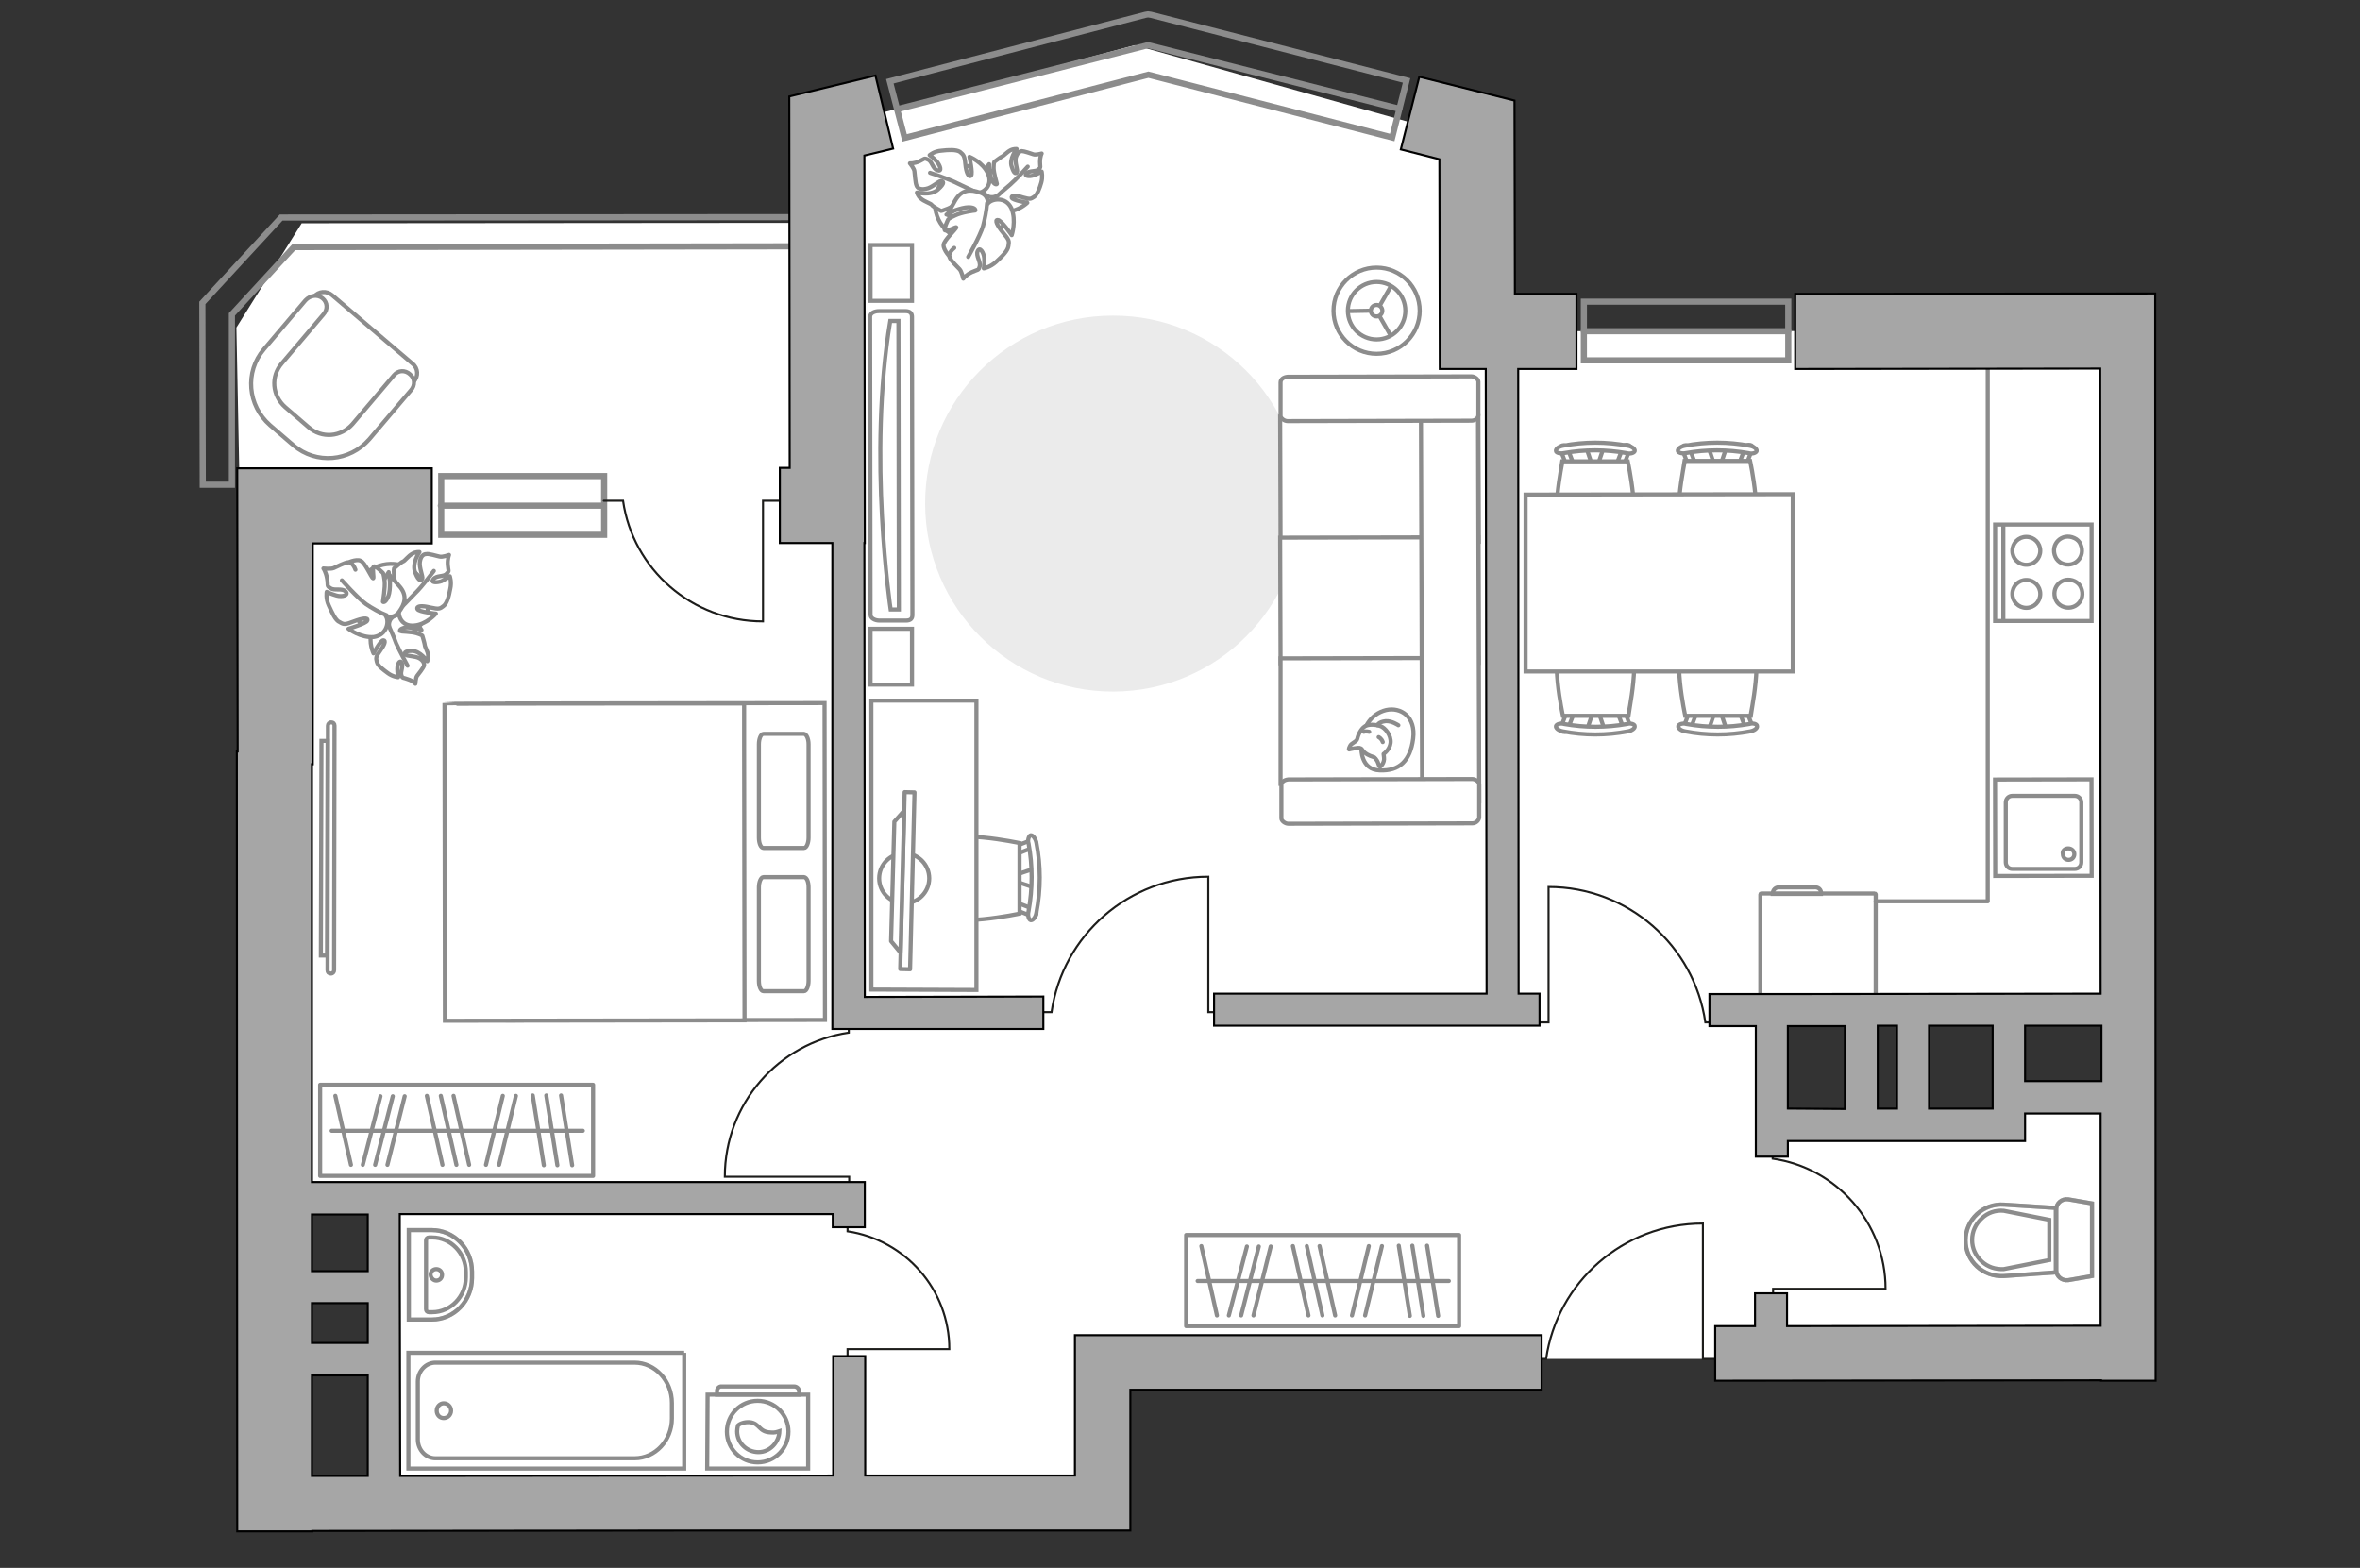 <?xml version="1.0" encoding="utf-8"?>
<!-- Generator: Adobe Illustrator 25.1.0, SVG Export Plug-In . SVG Version: 6.00 Build 0)  -->
<svg version="1.1" id="Слой_1" xmlns="http://www.w3.org/2000/svg" xmlns:xlink="http://www.w3.org/1999/xlink" x="0px" y="0px"
	 viewBox="0 0 575 382" style="enable-background:new 0 0 575 382;" xml:space="preserve">
<rect x="0" y="0" width="575" height="382" fill="#333333" stroke="none"/>
<style type="text/css">
	.st0{fill:#FFFFFF;}
	.st1{fill:none;stroke:#8C8C8C;stroke-width:1.5;stroke-linecap:round;stroke-miterlimit:10;}
	.st2{fill:#EBEBEB;}
	.st3{fill:#FFFFFF;stroke:#8C8C8C;stroke-miterlimit:10;}
	.st4{fill:#FFFFFF;stroke:#8C8C8C;stroke-linecap:round;stroke-linejoin:round;stroke-miterlimit:10;}
	.st5{fill:none;stroke:#8C8C8C;stroke-linecap:round;stroke-linejoin:round;stroke-miterlimit:10;}
	.st6{fill:none;stroke:#8C8C8C;stroke-miterlimit:10;}
	.st7{fill-rule:evenodd;clip-rule:evenodd;fill:#FFFFFF;fill-opacity:0.1;stroke:#8C8C8C;stroke-miterlimit:10;}
	.st8{fill:none;stroke:#1D1D1B;stroke-width:0.5;stroke-linecap:round;stroke-miterlimit:22.926;}
	.st9{fill:#FFFFFF;stroke:#8C8C8C;stroke-width:1;stroke-linecap:round;stroke-linejoin:round;stroke-miterlimit:10;}
	.st10{fill:#FFFFFF;stroke:#8C8C8C;stroke-width:1;stroke-miterlimit:10;}
	.st11{opacity:0.5;fill:none;stroke:#8C8C8C;stroke-miterlimit:10;enable-background:new    ;}
	.st12{opacity:0.5;}
	.st13{fill:none;stroke:#8C8C8C;stroke-width:1;stroke-miterlimit:10;}
	.st14{fill:#A6A6A6;stroke:#000000;stroke-width:0.5;stroke-miterlimit:10;}
</style>
<polygon class="st0" points="488.6,275.5 433.2,275.2 433.2,249.1 517.3,249.1 520.6,80.6 366.5,80.7 361.4,75.1 356.4,33.4 
	276.5,11 215.5,27.3 201.4,30.7 198.4,54.3 73.5,54.4 57.6,79.8 61.8,291.9 90.6,292.2 91.4,315 91.4,364 65.3,360.9 66.8,367.5 
	207.8,372.3 232.9,371.9 268.6,367.5 269.9,333.1 364.7,331.1 513,331.1 520.6,269.4 488.1,267.1 "/>
<g id="windows">
	<g>
		<polygon class="st1" points="202,60 71.6,60.2 56.5,76.6 56.5,118.1 49.4,118.1 49.3,73.8 49.3,73.8 49.3,73.8 49.3,73.8 
			49.3,73.8 68.5,53 68.6,53 202,52.9 		"/>
		<g>
			<rect x="107.5" y="116" class="st1" width="39.7" height="14.3"/>
			<line class="st1" x1="147.1" y1="123.2" x2="107.4" y2="123.2"/>
		</g>
		<g>
			<rect x="385.9" y="73.5" class="st1" width="49.8" height="14.3"/>
			<line class="st1" x1="435.7" y1="80.7" x2="385.9" y2="80.7"/>
		</g>
		<g>
			<polygon class="st1" points="342.7,19.6 339.2,33.5 279.8,18.2 220.4,33.6 216.8,19.8 279.1,3.6 279.7,3.5 280.4,3.6 			"/>
			<polyline class="st1" points="218.6,26.6 279.7,11 340.9,26.5 			"/>
		</g>
	</g>
</g>
<g id="furniture_3_">
	<g>
		<g id="furniture_2_">
			<g id="furniture">
				<g id="furniture_1_">
					<path id="Vector_51_3_" class="st2" d="M317,122.6c0-25.3-20.6-45.8-45.9-45.7c-25.3,0-45.8,20.6-45.7,45.9
						s20.6,45.8,45.9,45.7S317,148,317,122.6z"/>
					<g>
						<path id="Vector_37_1_" class="st3" d="M76.5,72.3L65,85.8c-4.2,5-3.6,12.4,1.3,16.6l6.5,5.5c5,4.2,12.4,3.6,16.6-1.3
							L100.8,93c1.2-1.3,1.1-3.3-0.3-4.4L80.9,71.9C79.6,70.8,77.6,70.9,76.5,72.3z"/>
						<path id="Vector_38_1_" class="st3" d="M74.4,73.2L64.3,85.1c-4.7,5.5-4,13.7,1.5,18.5l5.7,4.9c5.5,4.7,13.7,4,18.5-1.5
							l10.1-11.9c1.1-1.2,1-2.9-0.2-3.9c-1.2-1.1-2.9-1-3.9,0.2l-10.1,11.9c-2.8,3.2-7.5,3.6-10.7,0.8l-5.7-4.9
							c-3.2-2.8-3.6-7.5-0.8-10.7l10.1-11.9c1.1-1.2,1-2.9-0.2-3.9S75.6,71.9,74.4,73.2z"/>
					</g>
					<g>
						<path id="Vector_60_4_" class="st3" d="M86.3,148.5c-1.1-5,2-9.8,7-10.9c5-1.1,9.8,2,10.9,7s-2,9.8-7,10.9
							C92.2,156.6,87.4,153.5,86.3,148.5z"/>
						<path class="st4" d="M90.6,154c-0.9,2.5,0.4,5.2,0.4,5.2s1.7-3.2,2.4-3.2s0.3,1.1-0.8,2.6c-1.1,1.5-1,1.7-0.8,2.6
							c0.2,1,1.5,1.9,2.7,2.8c1.2,0.9,2.5,1,2.5,1s-0.2-1-0.2-2c0-1.2,0.6-2.4,1.1-1.5c0.4,1-0.4,2.2-0.1,3c0.3,0.9,0.4,0.5,1.6,1
							c1.3,0.4,1.8,1.1,1.8,1.1s0.1-1.5,0.4-1.9c0.4-0.5,1.5-1.9,1.7-2.5c0.1-0.5-0.1-1.2-1.1-1.8s-3.1-0.5-3.4-0.9
							c-0.3-0.3-0.4-0.9,1.6-0.9s3.7,2.5,3.7,2.5s0.3-0.6,0.2-1.5c-0.1-0.9-0.8-2-0.8-2.4c0-0.3-0.6-2.3-0.6-2.3s-0.1-0.2-1.4-0.6
							s-3.9-0.4-4-0.5s-0.2-0.6,1.2-0.9c1.4-0.2,4,0.6,4,0.6s-0.1-0.2-1.6-2.3c-1.5-2-3.3-1.8-5-1.1c-1.6,0.8-1.3,2.4-1.3,2.4
							C94,151.5,91.3,151.3,90.6,154z"/>
						<path class="st5" d="M94.3,148.2c-0.2,1.4-0.1,2.9,0.4,4.2c0.4,0.9,1.4,3.1,1.8,4.3c0.8,1.8,2.8,5.5,2.8,5.5"/>
						<path class="st4" d="M100.9,152.4c3-0.2,5.3-2.9,5.3-2.9s-4.2-0.4-4.5-1.1c-0.3-0.8,1.1-0.9,3.1-0.4c2.2,0.5,2.4,0.3,3.2-0.3
							c0.9-0.6,1.4-2.5,1.7-4.2c0.4-1.7-0.1-3.1-0.1-3.1s-0.9,0.6-2,1.2c-1.2,0.4-2.8,0.4-2-0.5c0.8-1,2.5-0.5,3.2-1.3
							c0.8-0.8,0.4-0.6,0.3-2.2c-0.1-1.4,0.3-2.4,0.3-2.4s-1.6,0.6-2.3,0.4c-0.6-0.1-2.7-0.8-3.3-0.6c-0.6,0-1.3,0.5-1.5,1.9
							s0.8,3.6,0.6,4.1c-0.2,0.4-0.8,0.9-1.7-1.4c-1-2.3,1-5.1,1-5.1s-0.9-0.1-1.7,0.4c-1,0.5-1.9,1.8-2.3,1.9
							c-0.4,0.1-2.2,1.7-2.2,1.7s-0.1,0.2,0,1.8s1.3,4.4,1.3,4.5c0,0.2-0.5,0.5-1.4-0.9s-1.2-4.5-1.2-4.5s-0.1,0.1-1.6,2.7
							c-1.5,2.6-0.4,4.4,1.1,5.8c1.5,1.4,3.1,0.3,3.1,0.3C96.8,149.8,97.7,152.7,100.9,152.4z"/>
						<path class="st5" d="M93,150.9c1.6-0.3,3.1-1.2,4.3-2.4c0.8-0.8,2.7-2.8,3.8-3.9c1.7-1.6,4.6-5.5,4.6-5.5"/>
						<g>
							<path class="st4" d="M84.4,137.2c0,0,2.4-1.1,3.4-0.6c1.1,0.3,2.7,4.2,3.1,4.3c0.3,0.1-0.3-2.5,0.2-2.9
								c0.4-0.2,2.2,1.6,2.2,1.6s0.2,0.2,0.4,1.9c0.2,1.7-0.4,4.8-0.4,5.1c0,0.1,0.6,0.4,1.3-1.3s0.3-5.2,0.3-5.2s0.1,0.1,2.3,2.6
								c2.2,2.4,1.4,4.5,0,6.4c-1.3,1.8-3.2,1-3.2,1c0.9,1.3,0.3,4.6-2.9,5.1c-3.2,0.3-6.2-2-6.2-2s4.4-1.3,4.6-2
								c0.3-0.8-1.2-0.6-3.3,0.2s-2.4,0.8-3.4,0.2c-1.1-0.4-1.9-2.4-2.7-4.1s-0.5-3.3-0.5-3.3s1,0.5,2.4,0.9s3.1-0.1,2.2-1
								s-2.7-0.1-3.7-0.8c-1-0.6-0.5-0.6-0.8-2.3s-0.9-2.5-0.9-2.5s1.8,0.2,2.5-0.1c0.6-0.3,2.7-1.3,3.4-1.4
								c0.6-0.1,1.4,0.4,1.9,1.8"/>
							<path class="st5" d="M94.2,149.9c-1.6-0.6-3.7-1.8-5-2.7c-2-1.4-5.9-5.8-5.9-5.8"/>
						</g>
					</g>
					<g>
						<path id="Vector_60_2_" class="st3" d="M241.7,57.4c-4.3,2.6-9.9,1.2-12.6-3.1c-2.6-4.3-1.2-9.9,3.1-12.6
							c4.3-2.6,9.9-1.2,12.6,3.1C247.5,49.2,246.1,54.7,241.7,57.4z"/>
						<path class="st4" d="M245.5,51.5c2.6,0,4.8-2.1,4.8-2.1s-3.6-0.6-3.8-1.2c-0.2-0.6,0.9-0.7,2.7-0.1c1.8,0.5,1.9,0.4,2.7-0.1
							s1.4-2.1,1.8-3.5c0.4-1.4,0.1-2.7,0.1-2.7s-0.8,0.5-1.9,0.9c-1.1,0.4-2.5,0.2-1.8-0.5c0.8-0.7,2.2-0.3,2.9-0.9
							c0.7-0.6,0.4-0.6,0.4-1.8c0-1.4,0.4-2.1,0.4-2.1s-1.5,0.4-2,0.2c-0.6-0.2-2.3-0.8-2.9-0.8c-0.5,0.1-1.1,0.5-1.4,1.6
							c-0.3,1.1,0.5,3.1,0.3,3.5s-0.7,0.7-1.3-1.3c-0.7-1.9,1.2-4.3,1.2-4.3s-0.7-0.1-1.5,0.3s-1.7,1.4-2,1.5s-1.9,1.3-1.9,1.3
							s-0.2,0.2-0.2,1.5s0.8,3.8,0.8,3.9s-0.5,0.4-1.2-0.8c-0.7-1.3-0.7-4-0.7-4s-0.2,0.2-1.6,2.3c-1.5,2.1-0.7,3.8,0.6,5
							c1.2,1.3,2.7,0.5,2.7,0.5C242.1,49.1,242.8,51.8,245.5,51.5z"/>
						<path class="st5" d="M238.8,49.9c1.4-0.2,2.8-0.8,3.8-1.8c0.7-0.7,2.5-2.3,3.5-3.1c1.5-1.3,4.3-4.4,4.3-4.4"/>
						<path class="st4" d="M240.7,42.3c-1.2-2.8-4.5-4.1-4.5-4.1s0.9,4.1,0.4,4.6c-0.6,0.5-1.2-0.7-1.4-2.8c-0.2-2.2-0.5-2.3-1.3-3
							c-0.9-0.6-2.8-0.5-4.5-0.3c-1.8,0.1-2.9,1.1-2.9,1.1s0.9,0.6,1.8,1.6c0.8,1,1.3,2.5,0.1,2.1s-1.3-2.2-2.3-2.6
							c-1-0.5-0.8-0.2-2.1,0.4c-1.3,0.6-2.3,0.5-2.3,0.5s1.1,1.3,1.1,2c0.1,0.6,0.2,2.8,0.5,3.4c0.2,0.6,0.9,1.1,2.3,0.8
							c1.4-0.2,3.1-1.9,3.7-1.9c0.5,0.1,1.1,0.4-0.8,2.1c-1.8,1.6-5.1,0.7-5.1,0.7s0.2,0.9,1,1.5c0.8,0.7,2.4,1.2,2.6,1.5
							c0.2,0.4,2.3,1.5,2.3,1.5s0.2,0,1.7-0.6s3.8-2.6,3.9-2.7c0.2-0.1,0.7,0.3-0.4,1.6c-1,1.3-3.9,2.6-3.9,2.6s0.1,0.1,3.1,0.7
							c2.9,0.6,4.3-1,5.2-2.9c0.8-1.9-0.7-3.1-0.7-3.1C239.6,47,242,45.2,240.7,42.3z"/>
						<path class="st5" d="M241.8,50.3c-0.8-1.4-2.1-2.6-3.6-3.3c-1-0.5-3.5-1.6-4.9-2.3c-2.1-1.1-6.7-2.6-6.7-2.6"/>
						<g>
							<path class="st4" d="M231.6,62.8c0,0-1.8-1.9-1.7-3.1c0-1.1,3.1-3.9,3.1-4.3c0-0.3-2.2,1.1-2.8,0.7c-0.3-0.3,0.8-2.6,0.8-2.6
								s0.1-0.3,1.7-1c1.6-0.8,4.7-1.2,4.9-1.2c0.1,0,0.2-0.8-1.6-0.8s-5,1.4-5,1.4s0.1-0.1,1.7-3c1.6-2.8,3.8-2.8,6-2
								c2.2,0.6,2,2.7,2,2.7c0.9-1.2,4.3-1.8,5.7,1.1c1.3,3,0.1,6.6,0.1,6.6s-2.6-3.8-3.4-3.7c-0.8-0.1-0.2,1.3,1.3,3.1
								s1.5,2,1.3,3.2c-0.1,1.2-1.6,2.6-3,3.9s-3,1.6-3,1.6s0.2-1.1,0.1-2.5c-0.1-1.4-1.1-2.9-1.6-1.7c-0.5,1.1,0.8,2.6,0.5,3.7
								c-0.3,1.1-0.4,0.7-1.9,1.4c-1.5,0.7-2.1,1.6-2.1,1.6s-0.4-1.8-0.9-2.3s-2.1-2.1-2.4-2.8c-0.3-0.6,0-1.5,1.1-2.4"/>
							<path class="st5" d="M240.5,49.5c-0.1,1.7-0.6,4.1-1,5.6c-0.7,2.4-3.6,7.5-3.6,7.5"/>
						</g>
					</g>
					<g>
						<path id="Vector_8_2_" class="st6" d="M428.9,217.9v26H457v-26c0-0.1-0.1-0.2-0.2-0.2h-27.7
							C429,217.7,428.9,217.8,428.9,217.9z"/>
						<path id="Vector_9_2_" class="st6" d="M442,216.2h-8.6c-0.8,0-1.5,0.6-1.5,1.6h11.8C443.8,216.7,443,216.1,442,216.2z"/>
					</g>
					<g>
						<path id="Vector_54_4_" class="st3" d="M311.9,101.5l0.1,30.6l48.3-0.1l-0.1-30.6L311.9,101.5z"/>
						<path id="Vector_55_4_" class="st3" d="M360.2,130.9l-48.3,0.1l0.1,30.6l48.3-0.1L360.2,130.9L360.2,130.9z"/>
						<path id="Vector_56_5_" class="st3" d="M312,160.4V191l48.3-0.1l-0.1-30.6L312,160.4z"/>
						<path id="Vector_57_4_" class="st3" d="M346.5,195.2h13.9l-0.3-98.3l-13.9,2.9L346.5,195.2z"/>
						<path id="Vector_58_4_" class="st3" d="M360.2,101.1V93c0-0.6-0.9-1.3-1.7-1.3l-44.8,0.1c-1,0.1-1.7,0.6-1.7,1.4v8.1
							c0,0.6,0.9,1.3,1.7,1.3l44.8-0.1C359.3,102.5,360.2,102,360.2,101.1z"/>
						<path id="Vector_59_4_" class="st3" d="M360.4,199.2v-8.1c0-0.6-0.9-1.3-1.7-1.3l-44.8,0.1c-1,0.1-1.7,0.6-1.7,1.4v8.1
							c0,0.6,0.9,1.3,1.7,1.3l44.8-0.1C359.6,200.6,360.3,199.9,360.4,199.2z"/>
						<g>
							<path class="st4" d="M337.7,173c3.6-0.8,7.3,1.6,6.6,7c-0.7,5.4-3.4,7.9-8.1,7.7c-4.7-0.1-4.5-5.3-4.5-5.3
								C331.6,177.4,334,173.9,337.7,173z"/>
							<path class="st4" d="M331.5,182.3c-0.4-0.3-2.8,0.3-2.8,0.3s-0.2,0,0.2-0.8c0.3-0.8,1.6-1,1.8-1.8c0.2-1,0.9-2.4,1.8-3
								s2.6-0.5,3.8-0.1c1.2,0.4,2.7,2.3,2.5,4.1c-0.2,1.7-1.7,2.7-1.7,2.7s0,0,0.1,0.8c0.2,1.4-0.9,2.3-0.9,2.3s-0.2,0.2-0.5-0.8
								s-1-1.5-1-1.5C331.8,183.6,332.1,182.5,331.5,182.3z"/>
							<path class="st4" d="M336.9,180.8c-0.3-0.9-1-1.2-1-1.2"/>
							<path class="st4" d="M332.3,178.3c0.5-0.2,1.3,0,1.3,0"/>
							<path class="st5" d="M340.7,176.7c0,0-1.6-1.1-3.1-1c-1.8,0.2-2,1-2,1"/>
						</g>
					</g>
					<g>
						<circle class="st3" cx="335.4" cy="75.7" r="10.5"/>
						<circle class="st3" cx="335.4" cy="75.7" r="7"/>
						<circle class="st3" cx="335.4" cy="75.7" r="1.4"/>
						<path class="st3" d="M335.4,75.7"/>
						<line class="st6" x1="328.4" y1="75.8" x2="333.9" y2="75.7"/>
						<line class="st6" x1="338.9" y1="81.9" x2="336.1" y2="77"/>
						<line class="st6" x1="338.9" y1="69.7" x2="336.1" y2="74.6"/>
					</g>
					<g>
						<g>
							<g>
								<path id="Vector_98_4_" class="st3" d="M201,248.5l-0.1-77.2l-77.3,0.1l0.1,77.2L201,248.5z"/>
								<path id="Vector_99_4_" class="st3" d="M171.4,171.4h9.9v9.2l0.1,68l-73,0.1l-0.1-77.2C108.4,171.4,171.4,171.4,171.4,171.4
									z"/>
								<path id="Vector_100_4_" class="st5" d="M195.9,213.7H186c-0.6,0-1.1,1.2-1.1,2.5V239c0,1.4,0.5,2.5,1.1,2.5h9.9
									c0.6,0,1.1-1.2,1.1-2.5v-22.8C197,214.9,196.6,213.8,195.9,213.7z"/>
								<path id="Vector_101_4_" class="st5" d="M195.9,178.8H186c-0.6,0-1.1,1.2-1.1,2.5v22.8c0,1.4,0.5,2.5,1.1,2.5h9.9
									c0.6,0,1.1-1.2,1.1-2.5v-22.8C197,180,196.5,178.9,195.9,178.8z"/>
							</g>
						</g>
						<g>
							<rect x="289" y="300.9" class="st5" width="66.5" height="22.2"/>
							<line class="st5" x1="347.7" y1="303.5" x2="350.4" y2="320.6"/>
							<line class="st5" x1="344.1" y1="303.5" x2="346.8" y2="320.6"/>
							<line class="st5" x1="309.6" y1="303.7" x2="305.4" y2="320.5"/>
							<line class="st5" x1="306.7" y1="303.7" x2="302.4" y2="320.5"/>
							<line class="st5" x1="303.8" y1="303.7" x2="299.4" y2="320.5"/>
							<line class="st5" x1="340.8" y1="303.5" x2="343.5" y2="320.6"/>
							<line class="st5" x1="336.7" y1="303.6" x2="332.6" y2="320.5"/>
							<line class="st5" x1="333.5" y1="303.6" x2="329.4" y2="320.5"/>
							<line class="st5" x1="321.5" y1="303.6" x2="325.3" y2="320.5"/>
							<line class="st5" x1="315" y1="303.6" x2="318.8" y2="320.5"/>
							<line class="st5" x1="292.7" y1="303.6" x2="296.5" y2="320.5"/>
							<line class="st5" x1="318.4" y1="303.6" x2="322.2" y2="320.5"/>
							<line class="st5" x1="291.8" y1="312.1" x2="353" y2="312.1"/>
						</g>
						<g>
							<rect x="78" y="264.3" class="st5" width="66.5" height="22.2"/>
							<line class="st5" x1="136.7" y1="266.9" x2="139.4" y2="283.9"/>
							<line class="st5" x1="133.1" y1="266.9" x2="135.8" y2="283.9"/>
							<line class="st5" x1="98.6" y1="267.1" x2="94.4" y2="283.8"/>
							<line class="st5" x1="95.7" y1="267.1" x2="91.4" y2="283.8"/>
							<line class="st5" x1="92.7" y1="267.1" x2="88.4" y2="283.8"/>
							<line class="st5" x1="129.8" y1="266.9" x2="132.5" y2="283.9"/>
							<line class="st5" x1="125.7" y1="267" x2="121.6" y2="283.8"/>
							<line class="st5" x1="122.5" y1="267" x2="118.4" y2="283.8"/>
							<line class="st5" x1="110.5" y1="267" x2="114.3" y2="283.8"/>
							<line class="st5" x1="104" y1="267" x2="107.8" y2="283.8"/>
							<line class="st5" x1="81.7" y1="267" x2="85.5" y2="283.8"/>
							<line class="st5" x1="107.4" y1="267" x2="111.2" y2="283.8"/>
							<line class="st5" x1="80.8" y1="275.5" x2="142" y2="275.5"/>
						</g>
					</g>
					<polyline class="st5" points="457,219.6 484.3,219.6 484.3,87.4 516.5,87.4 					"/>
					<g>
						<g>
							<path id="Vector_90_2_" class="st3" d="M212,77.2c0-0.9,1-1.4,2.2-1.4h6.4c1.2,0,1.6,0.6,1.6,1.4l0.1,72.6
								c0,0.9-0.4,1.4-1.6,1.4h-6.4c-1.2,0-2.2-0.6-2.2-1.4L212,77.2z"/>
							<path id="Vector_91_2_" class="st3" d="M216.9,78.2c-5.5,33,0.1,70.3,0.1,70.3h2l-0.1-70.3H216.9z"/>
						</g>
						<path id="Vector_93_4_" class="st3" d="M212.1,153.2v13.6h10.1v-13.6H212.1z"/>
						<path id="Vector_93_2_" class="st3" d="M212.1,59.7v13.6h10.1V59.7L212.1,59.7z"/>
					</g>
					<g>
						<g>
							<path class="st3" d="M172.4,339.8l-0.1,18h24.6v-18H172.4L172.4,339.8z"/>
							<path class="st7" d="M174.7,339v0.8h20V339c0-0.7-0.6-1.2-1.2-1.2h-17.7C175.2,337.7,174.6,338.4,174.7,339z"/>
						</g>
						<g>
							<circle class="st3" cx="184.6" cy="348.8" r="7.5"/>
							<path class="st3" d="M179.8,347.3c-0.1,0.5-0.2,0.9-0.2,1.4c0,2.9,2.4,5.1,5.2,5.1s5-2.4,5.1-5.1c-0.6,0.2-1.2,0.4-2.1,0.3
								c-3-0.1-2.6-2.2-5.1-2.5C181.3,346.4,180.2,346.9,179.8,347.3z"/>
						</g>
					</g>
				</g>
				<g>
					<g id="Group_2_8_">
						<g id="Group_3_8_">
							<path id="Vector_10_8_" class="st3" d="M390.7,109.1l-1.5,4.5H388l-1.5-4.5H390.7z"/>
						</g>
						<g id="Group_4_8_">
							<path id="Vector_11_8_" class="st3" d="M394.7,113.3c-0.5-0.1-0.8-0.4-0.6-0.8l1.4-3.7c0.1-0.3,0.5-0.5,1.1-0.4
								c0.5,0.1,0.8,0.4,0.6,0.8l-1.4,3.7c0,0.3-0.3,0.5-0.8,0.5C394.9,113.4,394.9,113.4,394.7,113.3z"/>
						</g>
						<g id="Group_5_8_">
							<path id="Vector_12_8_" class="st3" d="M381.5,113l-1.4-3.7c-0.1-0.3,0.1-0.6,0.6-0.8c0.4-0.1,1,0.1,1.1,0.4l1.4,3.7
								c0.1,0.3-0.1,0.6-0.6,0.8c-0.1,0-0.1,0-0.2,0C381.9,113.4,381.6,113.2,381.5,113z"/>
						</g>
						<path id="Vector_13_8_" class="st3" d="M380.7,112.4h15.9c0,0,3.4,15.4,0,18.7c-2.8,2.8-13.1,2.8-15.9,0
							C377.4,127.8,380.7,112.5,380.7,112.4z"/>
						<path id="Vector_14_8_" class="st3" d="M379.1,109.9c-0.1-0.5,0.6-1.1,1.7-1.3c5.2-1,10.6-1,15.8,0c1.1,0.2,1.8,0.8,1.7,1.3
							c-0.1,0.4-1,0.8-2,0.5c-5.1-0.9-10.2-0.9-15.3,0C380.1,110.6,379.1,110.3,379.1,109.9z"/>
					</g>
					<g id="Group_2_7_">
						<g id="Group_3_7_">
							<path id="Vector_10_7_" class="st3" d="M420.6,109.1l-1.5,4.5h-1.3l-1.5-4.5H420.6z"/>
						</g>
						<g id="Group_4_7_">
							<path id="Vector_11_7_" class="st3" d="M424.5,113.3c-0.5-0.1-0.8-0.4-0.6-0.8l1.4-3.7c0.1-0.3,0.5-0.5,1.1-0.4
								c0.5,0.1,0.8,0.4,0.6,0.8l-1.4,3.7c0,0.3-0.3,0.5-0.8,0.5C424.7,113.4,424.7,113.4,424.5,113.3z"/>
						</g>
						<g id="Group_5_7_">
							<path id="Vector_12_7_" class="st3" d="M411.2,113l-1.4-3.7c-0.1-0.3,0.1-0.6,0.6-0.8c0.4-0.1,1,0.1,1.1,0.4l1.4,3.7
								c0.1,0.3-0.1,0.6-0.6,0.8c-0.1,0-0.1,0-0.2,0C411.7,113.4,411.3,113.2,411.2,113z"/>
						</g>
						<path id="Vector_13_7_" class="st3" d="M410.5,112.3h15.9c0,0,3.4,15.4,0,18.7c-2.8,2.8-13.1,2.8-15.9,0
							C407.1,127.8,410.5,112.5,410.5,112.3z"/>
						<path id="Vector_14_7_" class="st3" d="M408.8,109.9c-0.1-0.5,0.6-1.1,1.7-1.3c5.2-1,10.6-1,15.8,0c1.1,0.2,1.8,0.8,1.7,1.3
							c-0.1,0.4-1,0.8-2,0.5c-5.1-0.9-10.2-0.9-15.3,0C409.8,110.6,408.9,110.3,408.8,109.9z"/>
					</g>
					<g id="Group_2_6_">
						<g id="Group_3_6_">
							<path id="Vector_10_6_" class="st3" d="M416.4,177.6l1.5-4.5h1.2l1.5,4.5H416.4z"/>
						</g>
						<g id="Group_4_6_">
							<path id="Vector_11_6_" class="st3" d="M412.6,173.3c0.5,0.1,0.8,0.4,0.6,0.8l-1.4,3.7c-0.1,0.3-0.5,0.5-1.1,0.4
								c-0.5-0.1-0.8-0.4-0.6-0.8l1.4-3.7c0-0.3,0.3-0.5,0.8-0.5C412.2,173.2,412.3,173.2,412.6,173.3z"/>
						</g>
						<g id="Group_5_6_">
							<path id="Vector_12_6_" class="st3" d="M425.7,173.6l1.4,3.7c0.1,0.3-0.1,0.6-0.6,0.8c-0.4,0.1-1-0.1-1.1-0.4L424,174
								c-0.1-0.3,0.1-0.6,0.6-0.8c0.1,0,0.1,0,0.2,0C425.3,173.2,425.6,173.5,425.7,173.6z"/>
						</g>
						<path id="Vector_13_6_" class="st3" d="M426.5,174.4h-15.9c0,0-3.4-15.4,0-18.7c2.8-2.8,13.1-2.8,15.9,0
							C429.8,158.9,426.5,174.3,426.5,174.4z"/>
						<path id="Vector_14_6_" class="st3" d="M428.1,176.9c0.1,0.5-0.6,1.1-1.7,1.3c-5.2,1-10.6,1-15.8,0c-1.1-0.2-1.8-0.8-1.7-1.3
							c0.1-0.4,1-0.8,2-0.5c5.1,0.9,10.2,0.9,15.3,0C427.1,176.1,428.1,176.4,428.1,176.9z"/>
					</g>
					<g id="Group_2_2_">
						<g id="Group_3_2_">
							<path id="Vector_10_2_" class="st3" d="M386.7,177.7l1.5-4.5h1.2l1.5,4.5H386.7z"/>
						</g>
						<g id="Group_4_2_">
							<path id="Vector_11_2_" class="st3" d="M382.7,173.4c0.5,0.1,0.8,0.4,0.6,0.8l-1.4,3.7c-0.1,0.3-0.5,0.5-1.1,0.4
								c-0.5-0.1-0.8-0.4-0.6-0.8l1.4-3.7c0-0.3,0.3-0.5,0.8-0.5C382.5,173.2,382.6,173.2,382.7,173.4z"/>
						</g>
						<g id="Group_5_2_">
							<path id="Vector_12_2_" class="st3" d="M396,173.7l1.4,3.7c0.1,0.3-0.1,0.6-0.6,0.8c-0.4,0.1-1-0.1-1.1-0.4l-1.4-3.7
								c-0.1-0.3,0.1-0.6,0.6-0.8c0.1,0,0.1,0,0.2,0C395.5,173.2,395.9,173.6,396,173.7z"/>
						</g>
						<path id="Vector_13_2_" class="st3" d="M396.7,174.4h-15.9c0,0-3.4-15.4,0-18.7c2.8-2.8,13.1-2.8,15.9,0
							C400,158.9,396.7,174.3,396.7,174.4z"/>
						<path id="Vector_14_2_" class="st3" d="M398.3,176.9c0.1,0.5-0.6,1.1-1.7,1.3c-5.2,1-10.6,1-15.8,0c-1.1-0.2-1.8-0.8-1.7-1.3
							c0.1-0.4,1-0.8,2-0.5c5.1,0.9,10.2,0.9,15.3,0C397.4,176.1,398.3,176.5,398.3,176.9z"/>
					</g>
					<path id="Vector_35_1_" class="st3" d="M436.8,163.6h-12.5h-52.6v-43.1l65.1-0.1C436.8,120.5,436.8,163.6,436.8,163.6z"/>
				</g>
			</g>
		</g>
		<path class="st8" d="M420.7,249.1h-5.2c-2.7-18.7-18.8-33-38.2-33v33h-5.8"/>
		<path class="st8" d="M206.8,246.8v4.8c-17.1,2.5-30.2,17.3-30.2,35.1h30.3v5.3"/>
		<path class="st8" d="M251,246.6h5.2c2.7-18.7,18.8-33,38.2-33v33h5.8"/>
		<path class="st8" d="M431.9,277.9v4.4c15.5,2.2,27.5,15.6,27.5,31.7H432v4.8"/>
		<path class="st8" d="M206.5,296.1v3.9c14,2.1,24.8,14.1,24.8,28.7h-24.8v4.3"/>
		<g>
			<g id="Group_2_9_">
				<g id="Group_3_9_">
					<path id="Vector_10_9_" class="st3" d="M251.8,216.2l-4.8-1.6v-1.3l4.8-1.6V216.2z"/>
				</g>
				<g id="Group_4_9_">
					<path id="Vector_11_9_" class="st3" d="M247.3,220.7c0.1-0.5,0.4-0.8,0.9-0.6l3.9,1.5c0.3,0,0.5,0.5,0.4,1.1
						c-0.1,0.5-0.4,0.8-0.9,0.6l-3.9-1.5c-0.3,0-0.5-0.4-0.5-0.9C247.2,220.8,247.2,220.7,247.3,220.7z"/>
				</g>
				<g id="Group_5_9_">
					<path id="Vector_12_9_" class="st3" d="M247.6,206.1l3.9-1.5c0.4-0.2,0.8,0.1,0.9,0.6c0.1,0.5,0,1.1-0.4,1.2l-3.9,1.5
						c-0.4,0.2-0.8-0.1-0.9-0.6c0-0.1,0-0.1,0-0.2C247.2,206.6,247.4,206.3,247.6,206.1z"/>
				</g>
				<path id="Vector_13_9_" class="st3" d="M248.4,205.4v17.2c0,0-16.7,3.6-20.3,0c-3-3-3-14.2,0-17.2
					C231.7,201.8,248.4,205.4,248.4,205.4z"/>
				<path id="Vector_14_9_" class="st3" d="M251.1,203.5c0.5-0.1,1.2,0.8,1.4,1.8c1.1,5.6,1.1,11.4,0,17.1c-0.2,1.2-0.9,1.9-1.4,1.8
					c-0.4-0.1-0.8-1.1-0.5-2.2c1-5.5,1-11.1,0-16.5C250.3,204.7,250.7,203.6,251.1,203.5z"/>
			</g>
			<path id="Vector_36_2_" class="st3" d="M212.3,241.1v-13.5v-56.9h25.6v70.5L212.3,241.1z"/>
			<g>
				<circle class="st4" cx="220.3" cy="214" r="6.1"/>
				<g>
					
						<rect x="199.5" y="213.5" transform="matrix(2.498939e-02 -1 1 2.498939e-02 0.849 430.265)" class="st9" width="43.1" height="2.4"/>
					<polygon class="st4" points="219.4,232.1 220.3,197.5 217.9,200.2 217.1,229.3 					"/>
				</g>
			</g>
		</g>
	</g>
	<g>
		<path class="st3" d="M79.9,176.8c0-0.4,0.3-0.8,0.8-0.8s0.8,0.3,0.8,0.8l-0.1,59.6c0,0.4-0.3,0.8-0.8,0.8s-0.8-0.3-0.8-0.8
			L79.9,176.8z"/>
		
			<rect x="52.8" y="205.9" transform="matrix(2.718591e-03 -1 1 2.718591e-03 -127.867 285.053)" class="st10" width="52.3" height="1.5"/>
	</g>
</g>
<g id="plan_1_">
	<path class="st8" d="M371.5,331.1h5.2c2.7-18.7,18.8-33,38.2-33v33h5.8"/>
	<g>
		<path class="st11" d="M115,311.4v-1.6c0-5.6-4.4-10.1-9.8-10.1h-5.6v21.8h5.6C110.7,321.5,115,316.9,115,311.4z"/>
		<g>
			<path class="st6" d="M113.5,311.2v-1.3c0-4.6-3.7-8.4-8.2-8.4h-0.8c-0.4,0-0.7,0.3-0.7,0.7V319c0,0.4,0.3,0.7,0.7,0.7h0.8
				C109.8,319.7,113.5,315.9,113.5,311.2z"/>
			<path class="st6" d="M106.3,312c0.8,0,1.4-0.6,1.4-1.4s-0.6-1.4-1.4-1.4s-1.4,0.6-1.4,1.4C105,311.4,105.6,312,106.3,312z"/>
			<path class="st6" d="M115,311.4v-1.6c0-5.6-4.4-10.1-9.8-10.1h-5.6v21.8h5.6C110.7,321.5,115,316.9,115,311.4z"/>
		</g>
	</g>
	<g>
		<polyline class="st6" points="166.7,329.6 99.5,329.6 99.5,357.8 166.7,357.8 166.7,329.6 		"/>
		<path class="st6" d="M163.7,345.6v-3.8c0-5.4-4.1-9.8-9.1-9.8h-48.5c-2.4,0-4.3,2.1-4.3,4.6v14.1c0,2.5,1.9,4.6,4.3,4.6h48.5
			C159.6,355.3,163.7,351,163.7,345.6z"/>
		<path class="st6" d="M108.1,345.5c1,0,1.8-0.8,1.8-1.8s-0.8-1.8-1.8-1.8c-0.9,0-1.7,0.8-1.7,1.8S107.1,345.5,108.1,345.5z"/>
	</g>
	<g>
		<g class="st12">
			<path class="st6" d="M501,294.6v14.9c0,1.5,1.4,2.6,2.9,2.4l5.8-1v-17.7l-5.8-1C502.3,292,501,293.2,501,294.6z"/>
			<path class="st6" d="M500.9,310v-15.7l-12.6-0.8c-5.1-0.3-9.4,3.7-9.4,8.7c0,5.1,4.3,9,9.4,8.7L500.9,310z"/>
		</g>
		<g>
			<path class="st6" d="M501,294.6v14.9c0,1.5,1.4,2.6,2.9,2.4l5.8-1v-17.7l-5.8-1C502.3,292,501,293.2,501,294.6z"/>
			<path class="st6" d="M478.9,302.2L478.9,302.2c0,5.1,4.3,9,9.4,8.7l12.6-0.9v-15.7l-12.6-0.8
				C483.2,293.1,478.9,297.1,478.9,302.2z"/>
			<path class="st6" d="M499.3,307l-11.1,2.2c-2,0.1-3.9-0.5-5.4-1.9s-2.3-3.2-2.3-5.2s0.8-3.8,2.3-5.2c1.4-1.4,3.4-2.1,5.4-1.9
				l11.1,2.2V307z"/>
		</g>
	</g>
	<g>
		<g>
			<rect x="486.1" y="127.8" class="st13" width="23.5" height="23.5"/>
		</g>
		<line class="st6" x1="488.1" y1="127.8" x2="488.1" y2="151.3"/>
		<path class="st6" d="M497.1,134.2c0,1.9-1.5,3.4-3.4,3.4s-3.4-1.5-3.4-3.4s1.5-3.4,3.4-3.4S497.1,132.3,497.1,134.2z"/>
		<path class="st6" d="M506.9,132.6c1.4,3.1-1.6,6-4.6,4.6c-0.6-0.3-1.2-0.8-1.5-1.5c-1.4-3.1,1.6-6,4.6-4.6
			C506.1,131.4,506.7,132,506.9,132.6z"/>
		<path class="st6" d="M497.1,144.7c0,1.9-1.5,3.4-3.4,3.4s-3.4-1.5-3.4-3.4s1.5-3.4,3.4-3.4S497.1,142.8,497.1,144.7z"/>
		<path class="st6" d="M507,143.1c1.4,3.1-1.6,6-4.6,4.6c-0.6-0.3-1.2-0.8-1.5-1.5c-1.4-3.1,1.6-6,4.6-4.6
			C506.1,141.9,506.7,142.4,507,143.1z"/>
	</g>
	<g>
		<g>
			
				<rect x="486.1" y="189.9" transform="matrix(1 -1.813152e-03 1.813152e-03 1 -0.365 0.903)" class="st13" width="23.5" height="23.5"/>
		</g>
		<path class="st6" d="M490.3,211.7h15.2c0.9,0,1.6-0.7,1.6-1.6v-14.6c0-0.9-0.7-1.6-1.6-1.6h-15.2c-0.9,0-1.6,0.7-1.6,1.6v14.6
			C488.7,211,489.4,211.7,490.3,211.7z"/>
		<path class="st6" d="M503.9,206.7c0.8,0,1.5,0.6,1.5,1.4c0,0.8-0.6,1.4-1.4,1.4s-1.4-0.6-1.4-1.4
			C502.4,207.3,503.1,206.7,503.9,206.7z"/>
	</g>
	<path class="st8" d="M147.1,122h4.7c2.4,16.7,16.8,29.4,34.1,29.4V122h5.1"/>
	<g>
		<path class="st14" d="M525.2,336.4l-0.1-246.6V71.5l-87.7,0.1v18.3l74.3-0.1l0.1,152.3l-76.1,0.1h-19.2v7.8h11.3v31.8h7.8V278
			h57.8v-6.7h18.4V323l-76.4,0.1v-8h-7.8v8h-9.7v13.3l94-0.1v0.1H525.2z M449.5,270.2l-13.9-0.1V250h13.9V270.2z M462.2,270.1h-4.7
			v-20.2h4.7V270.1z M485.5,270.1H470v-20.2h15.5V270.1z M493.4,263.4v-13.5H512v13.5H493.4z"/>
		<polygon class="st14" points="369,24.5 345.8,18.7 341.3,36.4 350.7,38.8 350.8,89.9 362,89.9 362.2,242.1 295.8,242.1 
			295.8,249.9 375.1,249.9 375.1,242.1 370,242.1 369.9,89.9 384.1,89.9 384.1,71.6 369.1,71.6 		"/>
		<polygon class="st14" points="202.8,250.7 210.7,250.7 254.2,250.7 254.2,242.8 210.7,242.9 210.6,132.3 210.7,132.3 210.6,37.9 
			217.6,36.2 213.3,18.4 192.3,23.5 192.4,114 190,114 190,132.3 202.8,132.3 		"/>
		<path class="st14" d="M261.9,329.6v8.9v21h-47.4h-3.7v-29.1H203v29.1l-105.5,0.1l-0.1-49.9l0,0v-13.9h105.5v3.2h7.8v-11H209h-6.1
			H76V186.2h0.2v-53.8h29v-18.3H57.8l0.1,69h-0.2l0.1,190h18.3V373l97.7-0.1H262h10.9h2.5v-34.3h100.2v-13.3H261.9V329.6z M76,295.9
			h13.6v13.8H76V295.9z M89.6,317.5v9.7H76v-9.7H89.6z M76,359.6v-24.5h13.6v24.5L76,359.6z"/>
	</g>
</g>
<g id="points">
	<path id="bedroom_x5F_1" class="st5" d="M271.2,134.2"/>
	<path id="bedroom_x5F_2" class="st5" d="M132.3,219.6"/>
	<path id="kitchen_2_" class="st5" d="M449.8,164"/>
	<path id="balcony" class="st5" d="M147.1,87.5"/>
	<path id="wc" class="st5" d="M461.3,297.5"/>
	<path id="bathroom_1_" class="st5" d="M163.7,314.6"/>
	<path id="hallway_1_" class="st5" d="M312.9,285.8"/>
</g>
</svg>

